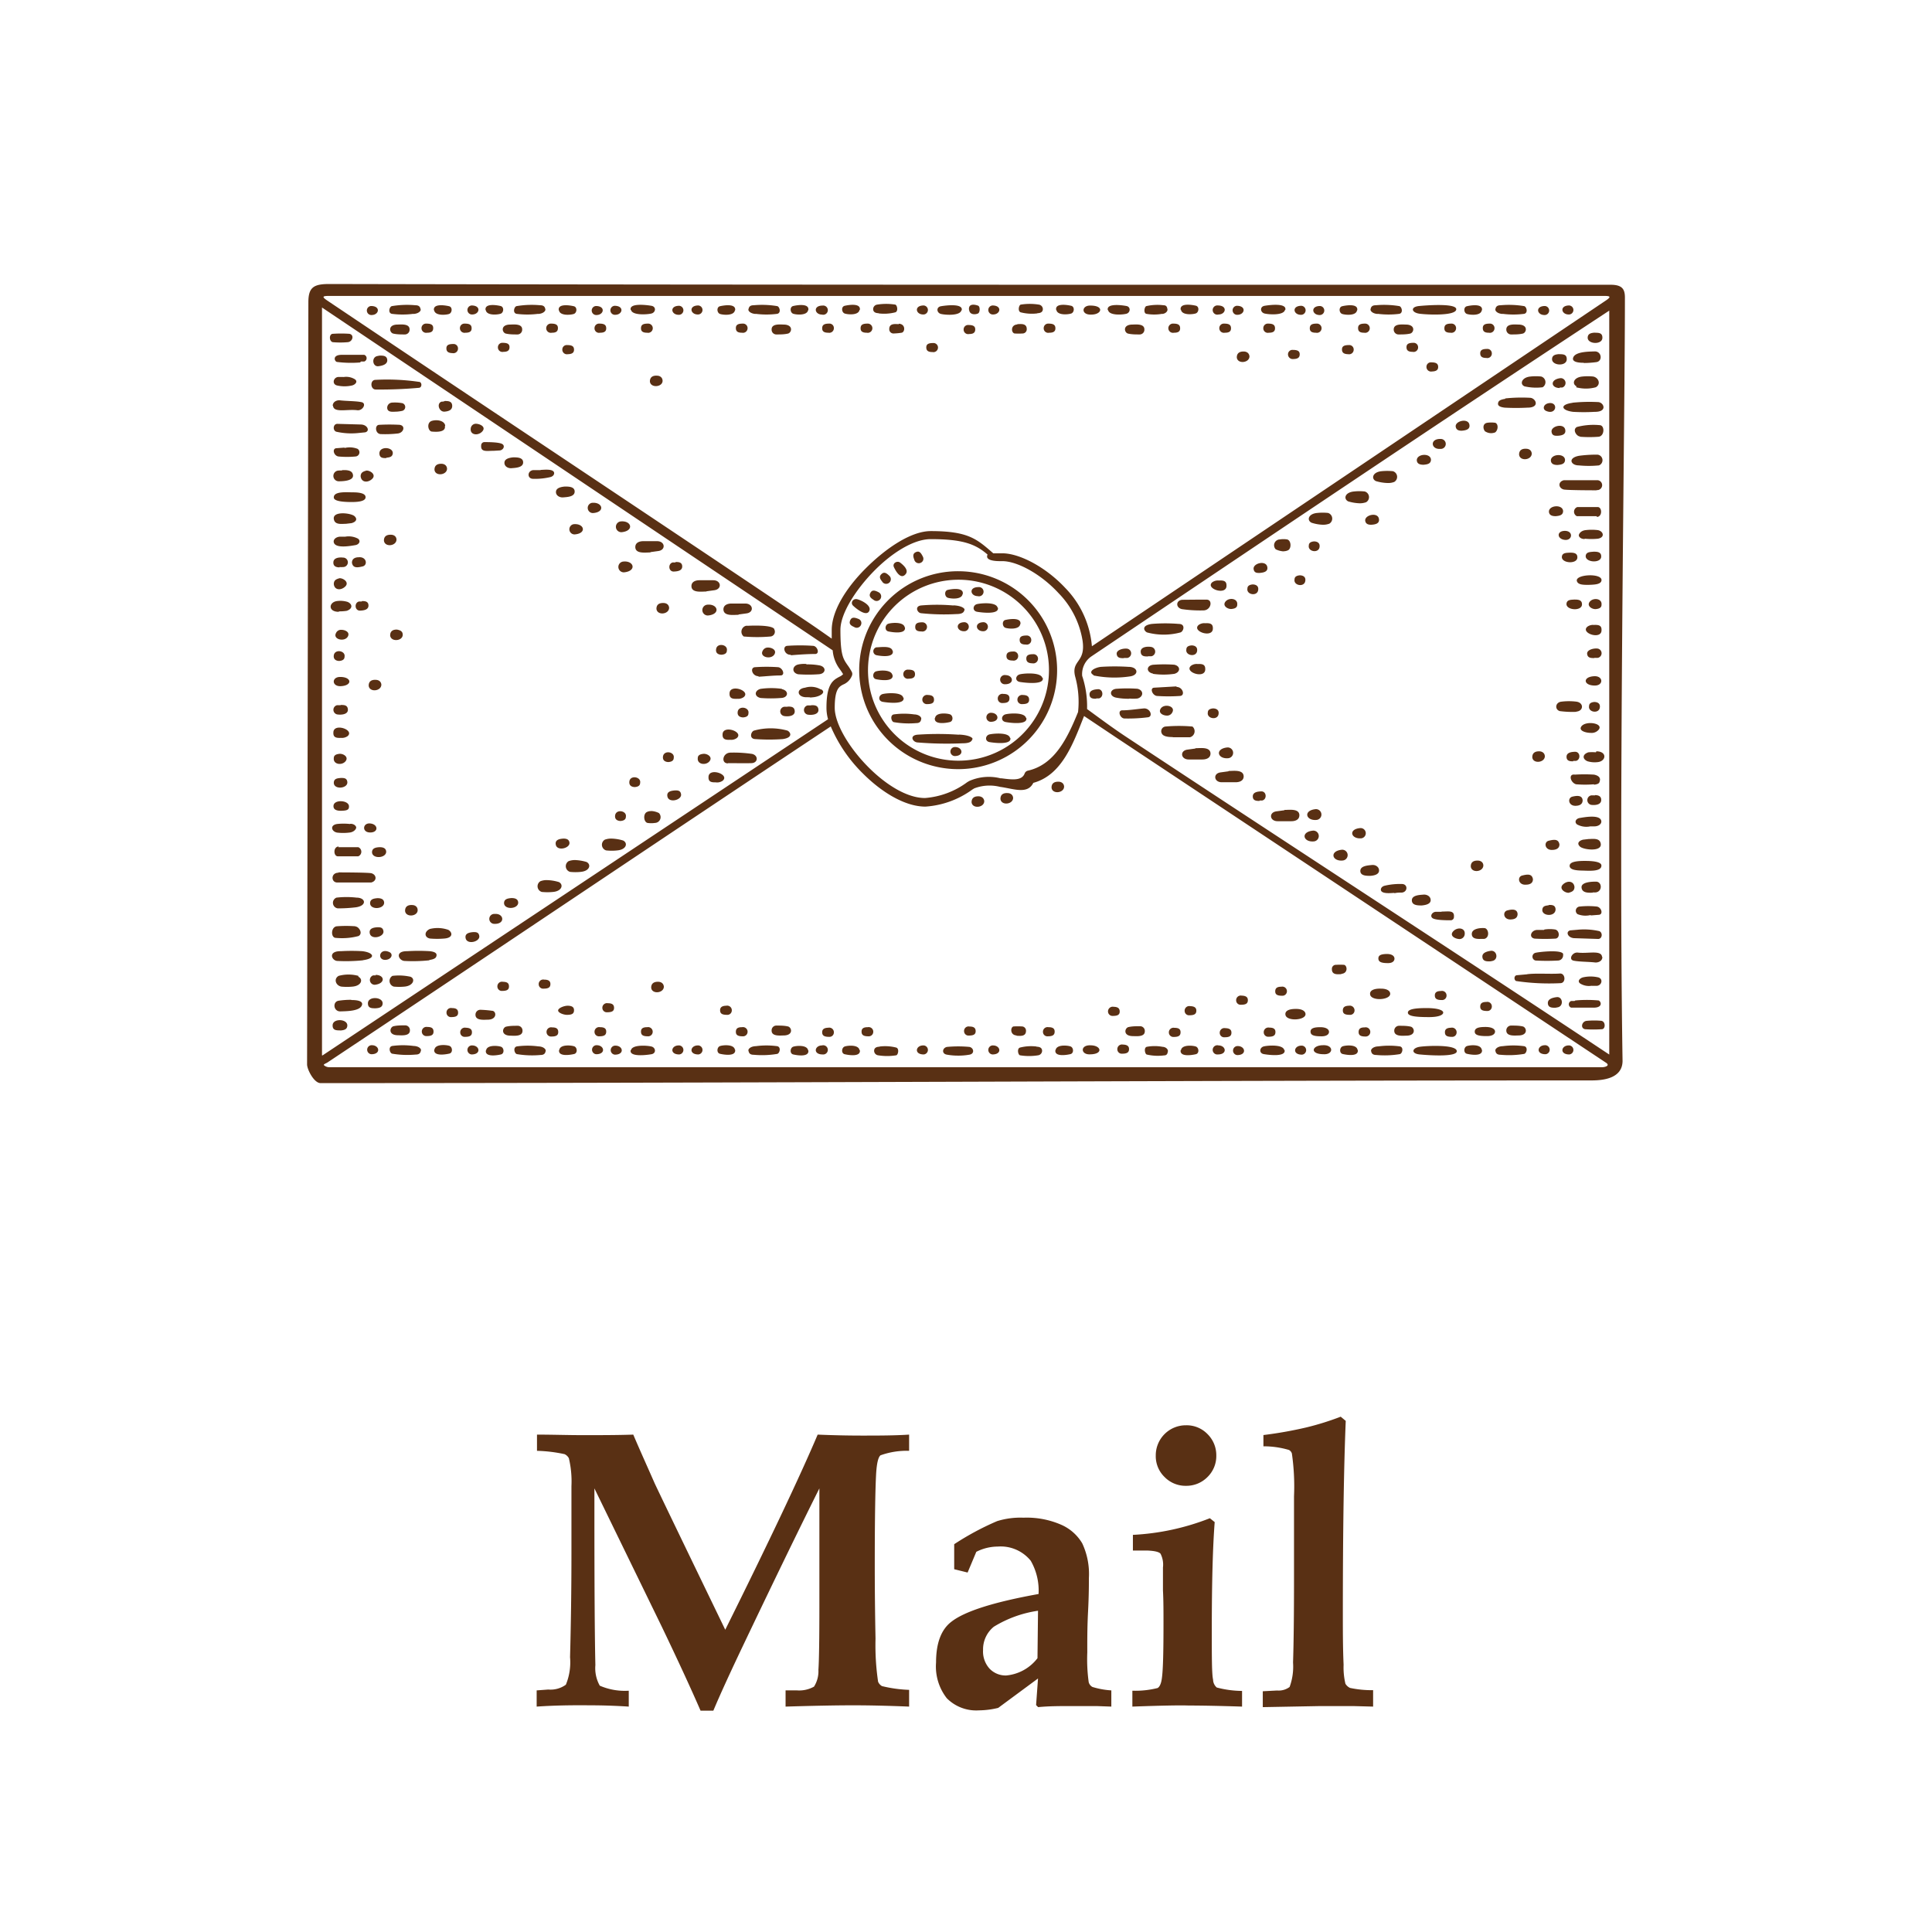 <svg id="レイヤー_1" data-name="レイヤー 1" xmlns="http://www.w3.org/2000/svg" viewBox="0 0 180 180"><defs><style>.cls-1{fill:#593014;}</style></defs><path class="cls-1" d="M50,159v-1.51l1.08-.08a2.43,2.43,0,0,0,1.64-.45,5.47,5.47,0,0,0,.39-2.56c.08-3,.13-6.19.13-9.66q0-2.76,0-6.28a9.3,9.3,0,0,0-.24-2.6.87.87,0,0,0-.4-.38,13.7,13.7,0,0,0-2.57-.31v-1.51c1.46,0,2.88.05,4.28.05,1.62,0,3.19,0,4.69-.05.65,1.53,1.32,3,2,4.55q.75,1.6,6.57,13.63,6.14-12.36,8.61-18.18c1.44.06,2.81.09,4.1.09,1.53,0,3,0,4.42-.09v1.51a7.2,7.2,0,0,0-2.67.42c-.21.18-.34.74-.4,1.66q-.13,2.28-.13,8.65,0,3.21.07,6.78a23.23,23.23,0,0,0,.24,4,.85.85,0,0,0,.36.41,12.37,12.37,0,0,0,2.53.35V159q-2.92-.12-5.22-.12t-6.29.12v-1.51l1.07,0a2.83,2.83,0,0,0,1.58-.35,2.69,2.69,0,0,0,.41-1.57q.09-1.27.09-6v-10.9q-2.79,5.58-7.11,14.64c-1.18,2.48-2.11,4.5-2.77,6.07H65.27q-1.35-3.11-3.63-7.86l-6.26-12.85v2.46q0,10.17.09,14a3.34,3.34,0,0,0,.41,1.92,5.86,5.86,0,0,0,2.7.47V159c-1.23-.08-2.46-.12-3.68-.12Q52.16,158.85,50,159Z"/><path class="cls-1" d="M103.54,157.49V159l-1.39-.05c-.74,0-1.47,0-2.21,0-1.14,0-2.21,0-3.22.1l-.19-.19.18-2.48L93,159.12a7.83,7.83,0,0,1-1.79.23,3.86,3.86,0,0,1-3-1.13,4.8,4.8,0,0,1-1-3.33c0-1.79.47-3.06,1.42-3.79q1.85-1.46,8.13-2.59a5.55,5.55,0,0,0-.73-3.1,3.6,3.6,0,0,0-3.07-1.32,4.47,4.47,0,0,0-1,.12,4.41,4.41,0,0,0-1,.37l-.81,1.93-1.25-.31,0-.81,0-.8,0-.72a25.7,25.7,0,0,1,4-2.15,7.32,7.32,0,0,1,2.46-.32,8,8,0,0,1,3.47.64,4.25,4.25,0,0,1,2,1.75,6.73,6.73,0,0,1,.62,3.22c0,.59,0,1.65-.08,3.17s-.07,2.83-.07,3.78a15.53,15.53,0,0,0,.13,2.75.7.7,0,0,0,.35.46A7.57,7.57,0,0,0,103.54,157.49Zm-6.83-7.42a10.82,10.82,0,0,0-4.12,1.49,2.71,2.71,0,0,0-1,2.17,2.38,2.38,0,0,0,.61,1.74,2.07,2.07,0,0,0,1.55.63,4.14,4.14,0,0,0,2.91-1.61Z"/><path class="cls-1" d="M105.5,159v-1.48a8.51,8.51,0,0,0,2.35-.25c.21-.12.35-.46.41-1,.1-.76.14-2.44.14-5,0-1.12,0-2.16-.05-3.11l0-2.12a2.22,2.22,0,0,0-.23-1.29c-.15-.17-.56-.26-1.22-.29l-1.35,0V143a22.61,22.61,0,0,0,7.17-1.55l.45.36q-.27,3.45-.27,10.07c0,2.54,0,4.08.12,4.61a1,1,0,0,0,.34.73,9.48,9.48,0,0,0,2.36.32V159c-2.18-.07-3.86-.1-5-.1C110,158.87,108.28,158.9,105.5,159Zm5-26.21a2.7,2.7,0,0,1,2,.82,2.76,2.76,0,0,1,.82,2,2.73,2.73,0,0,1-.82,2,2.76,2.76,0,0,1-2,.82,2.73,2.73,0,0,1-2-.82,2.7,2.7,0,0,1-.82-2,2.8,2.8,0,0,1,2.82-2.82Z"/><path class="cls-1" d="M117.71,134.75V133.7a37.77,37.77,0,0,0,4-.71,25.91,25.91,0,0,0,3.2-1l.47.39q-.27,6.46-.27,18c0,1.56,0,3.13.07,4.72a6.57,6.57,0,0,0,.17,1.77,1,1,0,0,0,.43.39,9.75,9.75,0,0,0,2.15.21V159l-1.89-.05c-1.18,0-2.17,0-3,0l-5.39.1v-1.48l1.34-.07a1.69,1.69,0,0,0,1.16-.33,5.5,5.5,0,0,0,.32-2.28c.06-1.82.09-4.4.09-7.76l0-7.72a21.41,21.41,0,0,0-.2-4,.57.57,0,0,0-.27-.32A8.24,8.24,0,0,0,117.71,134.75Z"/><path class="cls-1" d="M96.27,72.94c-.54,1.1-1.83.54-3.1.37a4,4,0,0,0-2.4.14l-.18.11a8.36,8.36,0,0,1-4.37,1.59c-1.91,0-4.08-1.34-5.82-3.08a13.69,13.69,0,0,1-3-4.39C61.72,78.1,46.17,88.57,30.49,99c-.1.06-.39.17-.31.24a.74.74,0,0,0,.47.19H149.27c.25,0,.79-.14.34-.43l-45.5-30.21L101,66.71c-1,2.52-2.05,5.51-4.74,6.23Zm-7-19.72a9.22,9.22,0,1,1-6.52,2.7,9.18,9.18,0,0,1,6.52-2.7Zm6,3.27a8.43,8.43,0,1,0,2.46,5.95,8.4,8.4,0,0,0-2.46-5.95ZM84.18,65c.15.66-1.46.47-1.93.39s-.41-.63,0-.73,1.79-.19,1.9.34Zm1,1.56a6.79,6.79,0,0,0-1.91,0c-.38.08-.22.67,0,.72a8.16,8.16,0,0,0,2.1.09c.41,0,.43-.26.46-.39s-.15-.39-.62-.42ZM95.3,64.75a.44.44,0,0,0-.51.45.41.41,0,0,0,.45.4c.46,0,.65-.12.64-.43s-.22-.41-.58-.42Zm-12.12-4.1c.12.66-1.17.47-1.54.39a.38.38,0,0,1,0-.73c.39,0,1.42-.19,1.52.34Zm2.67-1.82a.43.43,0,1,0,.06-.85c-.46,0-.64.12-.64.44s.22.41.58.41Zm9.77,8.06c.15.66-1.46.47-1.93.38s-.41-.62,0-.72,1.78-.19,1.9.34ZM79.57,58.41a.43.43,0,0,0,.65-.2.41.41,0,0,0-.25-.55c-.42-.17-.64-.15-.76.14s0,.46.36.61Zm9.23-2a17.14,17.14,0,0,0-3,0c-.59.08-.35.67,0,.72a20.65,20.65,0,0,0,3.33.08c.64,0,.68-.25.73-.38s-.24-.39-1-.43Zm6.27,1.74c.11-.66-1.06-.47-1.4-.39s-.29.63,0,.73,1.3.19,1.38-.34ZM84.35,53.52c-.45.5-.91-.34-1.07-.69s.3-.63.59-.41.85.71.48,1.1Zm12.8,9.64c.16.66-1.59.46-2.11.38s-.44-.62,0-.72,1.94-.19,2.07.34Zm-7.34-4.35a.42.42,0,1,0,.06-.84c-.91,0-.77.84-.06.84Zm-7.62-4.62a.44.44,0,0,0,.68.08.43.43,0,0,0,0-.61c-.32-.32-.52-.39-.75-.17s-.15.44.08.7Zm14,7.61a.44.44,0,0,0,.52-.45.42.42,0,0,0-.46-.4c-.45,0-.64.12-.63.43s.22.41.57.42Zm-3.22-5.19c.15.66-1.46.47-1.93.39s-.41-.63,0-.72,1.78-.2,1.9.33Zm-1.38,2.2a.42.42,0,1,0,.06-.84c-.91,0-.76.84-.06.84Zm-1.89-3.46c.11-.66-1.06-.47-1.4-.39s-.3.63,0,.73,1.3.19,1.38-.34Zm4,7.55a.43.43,0,1,0-.06.85c.91,0,.76-.84.06-.85Zm1.87-2.85a.42.42,0,0,0,.51-.44.41.41,0,0,0-.45-.4c-.45,0-.64.12-.63.43s.22.41.57.41ZM85.18,52.14a.43.43,0,0,0,.61.29.41.41,0,0,0,.19-.57c-.2-.41-.36-.55-.65-.42s-.28.37-.15.7Zm5.91,3.4a.43.43,0,1,0,.06-.84c-.91,0-.76.83-.06.84Zm3.26,6a.42.42,0,0,0,.51-.44.41.41,0,0,0-.45-.4c-.45,0-.64.12-.64.43s.23.41.58.41Zm-2,4.87a.42.42,0,1,0-.06.84c.91,0,.77-.83.06-.84Zm1.12-1.76a.43.43,0,0,0-.51.45.41.41,0,0,0,.45.4c.45,0,.64-.12.64-.44s-.23-.41-.58-.41ZM81.38,55.88a.43.43,0,0,0,.67-.12.43.43,0,0,0-.19-.58c-.4-.21-.62-.22-.77.06s0,.46.29.64Zm2.93,2.57c.12.66-1.17.46-1.54.38s-.33-.62,0-.72,1.43-.19,1.52.34Zm5,10a27.48,27.48,0,0,0-3.85,0c-.74.08-.44.67,0,.72a33.1,33.1,0,0,0,4.22.08c.81,0,.85-.25.92-.38s-.31-.39-1.24-.43ZM89,69.6a.42.42,0,1,0-.06.84c.91,0,.76-.83.06-.84Zm-2.55-4.85a.44.44,0,0,0-.52.45.42.42,0,0,0,.46.4c.45,0,.64-.12.63-.43s-.22-.41-.57-.42Zm7.68,4c.15.66-1.46.47-1.93.39s-.41-.63,0-.72,1.79-.2,1.9.33ZM81,56.89c-.24.63-1.24-.19-1.52-.46s0-.7.39-.6,1.32.56,1.13,1.06Zm3.67,6.34a.42.42,0,0,1-.51-.44.41.41,0,0,1,.45-.4c.46,0,.64.12.64.43s-.23.41-.58.41Zm2.43,3.66c-.11.66,1.06.47,1.4.38s.3-.62,0-.72-1.3-.19-1.38.34Zm-3.94-4c.12.66-1.17.47-1.54.39s-.33-.63,0-.73,1.42-.19,1.52.34Zm-6,4.16A3.93,3.93,0,0,1,77,65.93c0-2.24.63-2.57,1.21-2.88a1,1,0,0,0,.34-.24c-.1-.17-.2-.31-.29-.44a3.35,3.35,0,0,1-.68-1.78L30,28.65l0,0V98.33l.05,0L77.16,67Zm.33-7.54c0-.24,0-.51,0-.8,0-1.74,1.26-3.85,3.16-5.75s4.24-3.48,6.07-3.48c3.42,0,4.26.72,5.66,1.93l.16.14.85,0c1.56,0,4,1.24,5.86,3.23a8.83,8.83,0,0,1,2.48,5.43L149.61,28c.65-.43.27-.43-.31-.43H30.69c-.62,0-.75.06-.2.43,14.72,9.89,29.59,19.75,44.3,29.64.92.61,1.82,1.24,2.7,1.86Zm23.33,3.45a9,9,0,0,1,.46,3.1c1.15.84,2.29,1.69,3.52,2.51,15,9.92,30.18,19.76,45.13,29.68V28.94c-15.75,10.35-32.25,21.46-48.27,32.23a2,2,0,0,0-.84,1.75Zm50.35,35.87c0,1.68-1.88,1.83-2.89,1.83-39.33,0-79.1.25-118.42.25-.6,0-1.25-1.27-1.25-1.74l.12-71c0-1.4.49-1.71,1.94-1.71,39.81.09,99.24.07,119.38.07,1.07,0,1.34.39,1.34,1.19,0,12-.6,47.5-.22,71.13ZM93.28,72.51c1,.13,1.93.26,2.19-.46a.42.42,0,0,1,.3-.25c2.48-.56,3.67-3,4.67-5.46a8.86,8.86,0,0,0-.27-3.31c-.39-1.56,1-1.25.69-3.34a8.19,8.19,0,0,0-2.22-4.41c-1.68-1.83-3.89-3-5.26-3-.22,0-1.69.06-1.37-.61-1.14-1-2.36-1.44-5.3-1.44-1.6,0-3.64,1.29-5.31,3s-3.1,3.93-3.1,5.45c0,2.32.25,2.68.63,3.24a5.11,5.11,0,0,1,.43.68.42.42,0,0,1,0,.38,1.46,1.46,0,0,1-.81.8c-.37.2-.78.41-.78,2.16,0,1.49,1.35,3.75,3.16,5.56,1.61,1.61,3.57,2.85,5.25,2.85a7.58,7.58,0,0,0,3.94-1.48l.19-.11a4.49,4.49,0,0,1,2.93-.24Zm39.18,11.85c-.35,0-.92,0-.92-.48s.72-.5,1.08-.53.7.2.67.55-.52.43-.83.46ZM146.14,29.3a.42.42,0,1,0,.06-.84c-.91,0-.76.83-.06.84Zm-12.73,5.31a.43.43,0,0,1-.51-.45.41.41,0,0,1,.45-.4c.45,0,.64.12.64.43s-.23.41-.58.42Zm5.07-1.26a.42.42,0,0,0,.51-.44.41.41,0,0,0-.45-.4c-.45,0-.64.12-.63.43s.22.41.57.41Zm-48.2-4.49c-.07-.66.65-.46.85-.38s.18.62,0,.72-.79.19-.84-.34ZM118.21,31a.42.42,0,0,1-.51-.44.42.42,0,0,1,.45-.41c.45,0,.64.12.64.44s-.23.41-.58.41Zm2.29,2.45A.44.44,0,0,1,120,33a.41.41,0,0,1,.45-.4c.46,0,.65.12.64.43s-.22.41-.58.42ZM90.29,31.12a.42.42,0,0,1-.51-.44.41.41,0,0,1,.45-.4c.45,0,.64.12.63.43s-.22.41-.57.41ZM114.11,31a.43.43,0,0,1-.51-.45.42.42,0,0,1,.45-.4c.46,0,.64.12.64.44s-.22.41-.58.41Zm-10.9-2.11c-.14-.66,1.32-.46,1.74-.38s.37.62,0,.72-1.61.19-1.71-.34Zm12.08.44a.42.42,0,1,1-.06-.84c.91,0,.76.83.06.84ZM109.37,31a.43.43,0,1,1-.06-.85c.46,0,.64.12.64.44s-.22.41-.58.41Zm-1.1-1.76a4.27,4.27,0,0,1-1.47,0c-.29-.08-.17-.67,0-.72a4.62,4.62,0,0,1,1.61-.08c.32,0,.33.25.36.38s-.12.39-.48.43Zm-2.83,1c.36,0,1.2-.12,1.18.47a.44.44,0,0,1-.46.45c-.36,0-.71,0-1.06-.08s-.53-.8.34-.84ZM110,28.86c-.1-.66,1.06-.46,1.41-.38s.29.62,0,.72-1.29.19-1.38-.34Zm3.53.44a.43.43,0,1,1-.06-.84c.91,0,.76.83.06.84Zm-21,0a.42.42,0,1,1-.06-.84c.91,0,.76.83.06.84ZM97.75,31a.42.42,0,0,1-.51-.44.42.42,0,0,1,.45-.41c.45,0,.64.12.64.44s-.23.41-.58.41Zm-1.12-1.8a4.17,4.17,0,0,1-1.53-.1c-.3-.09-.18-.68,0-.72a5.32,5.32,0,0,1,1.69,0,.43.43,0,0,1,.37.41c0,.22-.13.38-.5.39Zm-1.85,1c.27,0,.89-.12.88.47a.39.39,0,0,1-.39.4,6,6,0,0,1-.74,0c-.32-.05-.4-.8.25-.84Zm3.62-1.33c-.11-.66,1.06-.46,1.4-.38s.3.62,0,.72-1.29.19-1.38-.34Zm3.29.44c-1,.05-.94-.87-.09-.84,1.29,0,1.08.83.09.84Zm18.06-.44c.15-.66-1.46-.46-1.93-.38s-.41.62,0,.72,1.78.19,1.9-.34ZM122.61,31a.43.43,0,1,0,.06-.85c-.46,0-.64.12-.64.44s.23.41.58.41Zm3,2a.43.43,0,0,0,.51-.45.41.41,0,0,0-.45-.4c-.46,0-.65.12-.64.43s.22.41.58.42Zm6-.22a.42.42,0,0,0,.51-.44.41.41,0,0,0-.45-.4c-.45,0-.64.12-.63.43s.22.41.57.41ZM135.15,31a.43.43,0,0,0,.51-.45.42.42,0,0,0-.45-.4c-.46,0-.64.12-.64.44s.22.41.58.41Zm.51-2.11c.26-.66-2.6-.46-3.44-.38s-.73.62.05.72,3.18.19,3.39-.34Zm-14.47.44a.42.42,0,1,0,.06-.84c-.91,0-.77.83-.06.84ZM127.1,31a.43.43,0,1,0,.06-.85c-.45,0-.64.12-.63.44s.22.41.57.41Zm1.27-1.76a8,8,0,0,0,2,0c.39-.08.23-.67,0-.72a8.59,8.59,0,0,0-2.2-.08c-.42,0-.45.25-.48.38s.16.39.64.43Zm2.67,1c-.36,0-1.2-.12-1.19.47a.45.45,0,0,0,.47.45c.35,0,.71,0,1.06-.08s.53-.8-.34-.84Zm-4.59-1.33c.11-.66-1.06-.46-1.4-.38s-.3.62,0,.72,1.3.19,1.38-.34Zm-3.52.44a.42.42,0,1,0,.06-.84c-.91,0-.76.83-.06.84Zm20.95,0a.42.42,0,1,0,.06-.84c-.91,0-.77.83-.06.84ZM138.72,31a.43.43,0,0,0,.52-.44.42.42,0,0,0-.45-.41c-.46,0-.65.12-.64.44s.22.41.57.41ZM140,29.24a7.87,7.87,0,0,0,2,0c.39-.08.23-.67,0-.72a8.56,8.56,0,0,0-2.2-.08c-.42,0-.45.25-.48.38s.16.39.65.43Zm1.53,1c-.36,0-1.2-.12-1.19.47a.45.45,0,0,0,.47.45c.35,0,.71,0,1.06-.08s.53-.8-.34-.84Zm-3.46-1.33c.11-.66-1.06-.46-1.4-.38s-.3.62,0,.72,1.3.19,1.38-.34Zm-48.47,0c.15-.66-1.46-.46-1.93-.38s-.41.62,0,.72,1.78.19,1.9-.34ZM60.3,31a.43.43,0,1,0,.06-.85c-.46,0-.64.12-.64.44s.23.41.58.41ZM42.16,32.9a.43.43,0,0,0,.51-.45.41.41,0,0,0-.45-.4c-.45,0-.64.12-.63.43s.22.41.57.42Zm44.71-.1a.43.43,0,0,0,.52-.44.42.42,0,0,0-.46-.4c-.45,0-.64.12-.63.43s.22.41.57.41ZM77.18,31a.43.43,0,0,0,.51-.45.41.41,0,0,0-.45-.4c-.45,0-.64.12-.64.44s.23.41.58.41Zm-1.87-2.11c.1-.66-1.07-.46-1.41-.38s-.29.62,0,.72,1.3.19,1.39-.34Zm-12.09.44a.42.42,0,1,0,.06-.84c-.91,0-.77.83-.06.84ZM69.14,31a.43.43,0,0,0,.51-.44.42.42,0,0,0-.45-.41c-.46,0-.65.12-.64.44s.22.41.58.41Zm1.27-1.76a7.87,7.87,0,0,0,2,0c.39-.08.23-.67,0-.72a8.54,8.54,0,0,0-2.2-.08c-.42,0-.44.25-.48.38s.16.39.65.43Zm2.66,1c-.36,0-1.2-.12-1.18.47a.44.44,0,0,0,.46.45c.35,0,.71,0,1.06-.08s.53-.8-.34-.84Zm-4.58-1.33c.1-.66-1.07-.46-1.41-.38s-.29.62,0,.72,1.3.19,1.39-.34ZM65,29.3a.42.42,0,1,0,.06-.84c-.91,0-.76.83-.06.84Zm21,0a.42.42,0,1,0,.06-.84c-.91,0-.76.83-.06.84ZM80.76,31a.43.43,0,1,0,.06-.85c-.46,0-.64.12-.64.44s.23.41.58.41Zm1.12-1.8a4.17,4.17,0,0,0,1.53-.1c.3-.09.18-.68,0-.72a5.32,5.32,0,0,0-1.69,0,.43.43,0,0,0-.37.41c0,.22.13.38.5.39Zm1.85,1c-.27,0-.89-.12-.88.47a.39.39,0,0,0,.39.4A6,6,0,0,0,84,31c.32-.05.4-.8-.25-.84Zm-3.62-1.33c.1-.66-1.06-.46-1.41-.38s-.29.62,0,.72,1.29.19,1.38-.34Zm-3.53.44a.43.43,0,1,0,.06-.84c-.91,0-.76.83-.06.84Zm-17.82-.44c-.15-.66,1.46-.46,1.93-.38s.41.62,0,.72-1.79.19-1.9-.34ZM55.9,31a.42.42,0,0,1-.51-.44.42.42,0,0,1,.45-.41c.45,0,.64.12.64.44s-.23.41-.58.41Zm-3,2a.43.43,0,0,1-.51-.45.41.41,0,0,1,.45-.4c.46,0,.64.12.64.43s-.22.41-.58.42Zm-6-.22a.42.42,0,0,1-.51-.44.41.41,0,0,1,.45-.4c.45,0,.64.12.63.43s-.22.41-.57.41ZM43.36,31a.43.43,0,0,1-.51-.45.42.42,0,0,1,.45-.4c.46,0,.64.12.64.44s-.23.41-.58.41Zm1.88-2.11c-.11-.66,1.06-.46,1.4-.38s.3.62,0,.72-1.3.19-1.38-.34Zm12.08.44a.42.42,0,1,1-.06-.84c.91,0,.77.83.06.84ZM51.41,31a.43.43,0,0,1-.52-.44.43.43,0,0,1,.46-.41c.45,0,.64.12.63.44s-.22.41-.57.41Zm-1.28-1.76a7.87,7.87,0,0,1-2,0c-.39-.08-.23-.67,0-.72a8.56,8.56,0,0,1,2.2-.08c.42,0,.45.25.48.38s-.16.39-.65.43Zm-2.66,1c.36,0,1.2-.12,1.18.47a.44.44,0,0,1-.46.45c-.35,0-.71,0-1.06-.08s-.53-.8.34-.84Zm4.59-1.33c-.11-.66,1.06-.46,1.4-.38s.3.62,0,.72-1.3.19-1.38-.34Zm3.52.44a.42.42,0,1,1-.06-.84c.91,0,.76.83.06.84Zm-20.95,0a.42.42,0,1,1-.06-.84c.91,0,.76.83.06.84ZM39.78,31a.43.43,0,0,1-.51-.44.42.42,0,0,1,.45-.41c.46,0,.65.12.64.44s-.22.41-.58.41Zm-1.27-1.76a7.87,7.87,0,0,1-2,0c-.39-.08-.23-.67,0-.72a8.54,8.54,0,0,1,2.2-.08c.42,0,.44.25.48.38s-.16.39-.65.43Zm-1.53,1c.36,0,1.2-.12,1.18.47a.44.44,0,0,1-.46.45c-.35,0-.71,0-1.06-.08s-.53-.8.34-.84Zm3.45-1.33c-.1-.66,1.07-.46,1.41-.38s.29.62,0,.72-1.3.19-1.39-.34ZM44,29.3a.42.42,0,1,1-.06-.84c.91,0,.76.83.06.84Zm85.21,59.58c.5,0,.72.21.71.45s-.23.41-.62.4c-.63,0-.88-.12-.88-.44s.31-.4.79-.41Zm-13.53,3.88a.43.43,0,0,0-.51.45.41.41,0,0,0,.45.4c.46,0,.64-.12.64-.43s-.23-.41-.58-.42Zm-11.07,4.56a.43.43,0,0,0-.51.45.41.41,0,0,0,.45.4c.45,0,.64-.12.64-.43s-.23-.41-.58-.42ZM56.64,93.47a.43.43,0,0,0-.52.44.41.41,0,0,0,.45.4c.46,0,.65-.12.64-.43s-.22-.41-.57-.41Zm-9.79-2a.43.43,0,0,0-.51.45.41.41,0,0,0,.45.4c.45,0,.64-.12.63-.44s-.22-.4-.57-.41ZM45.49,95c-.37,0-1.2.12-1.19-.47a.45.45,0,0,1,.47-.45,9.68,9.68,0,0,1,1.06.09c.42,0,.52.8-.34.83Zm88.77-2.67a.42.42,0,0,1,.51.44.41.41,0,0,1-.45.4c-.45,0-.64-.12-.64-.43s.23-.41.58-.41ZM50.7,91.27a.42.42,0,0,0-.51.44.41.41,0,0,0,.45.4c.46,0,.64-.12.64-.43s-.23-.41-.58-.41Zm95.44,6.13a.42.42,0,1,1,.06.84c-.91,0-.76-.83-.06-.84Zm-42.39-3.6a.44.44,0,0,0-.52.45.42.42,0,0,0,.46.4c.45,0,.64-.12.63-.43s-.22-.41-.57-.42Zm34.73-.45a.42.42,0,0,1,.51.44.41.41,0,0,1-.45.4c-.45,0-.64-.12-.63-.43s.22-.41.57-.41Zm-49.23,5a5.72,5.72,0,0,0,1.08-.09c.48-.08.41-.62,0-.72a11.16,11.16,0,0,0-2.11,0c-.44.1-.5.64,0,.72a5.88,5.88,0,0,0,1.08.09Zm29-2.61a.43.43,0,0,0-.51.45.41.41,0,0,0,.45.4c.45,0,.64-.12.64-.44s-.23-.41-.58-.41Zm-7.37-2a.43.43,0,0,0-.51.45.41.41,0,0,0,.45.4c.45,0,.64-.12.64-.43s-.23-.41-.58-.42Zm-20.55,1.9a.42.42,0,0,0-.51.44.41.41,0,0,0,.45.4c.45,0,.64-.12.63-.43s-.22-.41-.57-.41Zm23.82.15a.43.43,0,0,0-.51.45.41.41,0,0,0,.45.4c.46,0,.64-.12.64-.43s-.22-.41-.58-.42Zm1.18,1.67a.42.42,0,1,0-.06.84c.91,0,.76-.83.06-.84Zm-5.92-1.7a.43.43,0,0,0-.51.45.42.42,0,0,0,.45.4c.46,0,.64-.12.64-.44s-.22-.41-.58-.41Zm-1.1,1.77a4,4,0,0,0-1.47,0c-.29.08-.17.67,0,.72a4.62,4.62,0,0,0,1.61.08c.32,0,.33-.25.36-.38s-.12-.39-.48-.42Zm-2.83-1c.36,0,1.2.12,1.18-.47a.44.44,0,0,0-.46-.45c-.36,0-.71,0-1.06.08s-.53.8.34.84ZM110,97.84c-.1.66,1.06.46,1.41.38s.29-.62,0-.72-1.29-.19-1.38.34Zm3.53-.44a.43.43,0,1,0-.06.84c.91,0,.76-.83.06-.84Zm-21,0a.42.42,0,1,0-.06.84c.91,0,.76-.83.06-.84Zm5.15-1.7a.43.43,0,0,0-.51.45.41.41,0,0,0,.45.4c.45,0,.64-.12.64-.44s-.23-.41-.58-.41Zm-1.12,1.8a4.17,4.17,0,0,0-1.53.1c-.3.09-.18.68,0,.72a5.32,5.32,0,0,0,1.69,0,.43.43,0,0,0,.37-.41c0-.22-.13-.38-.5-.39Zm-1.85-1c.27,0,.89.12.88-.47a.39.39,0,0,0-.39-.4,6,6,0,0,0-.74,0c-.32,0-.4.8.25.84Zm3.62,1.33c-.11.66,1.06.46,1.4.38s.3-.62,0-.72-1.29-.19-1.38.34Zm3.29-.44c-1-.05-.94.87-.09.84,1.29,0,1.08-.83.09-.84Zm18.06.44c.15.66-1.46.46-1.93.38s-.41-.62,0-.72,1.78-.19,1.9.34ZM123,95.7c.57,0,.83.21.82.45s-.27.41-.72.4c-.73,0-1-.12-1-.44s.36-.41.92-.41Zm2.69-2a.44.44,0,0,1,.51.45.41.41,0,0,1-.45.4c-.46,0-.65-.12-.64-.43s.22-.41.58-.42Zm7.22.22c1.08,0,1.58.21,1.55.44s-.5.41-1.37.4c-1.37,0-1.94-.12-1.92-.43s.67-.41,1.74-.41Zm2.29,1.83a.43.43,0,0,1,.51.45.41.41,0,0,1-.45.4c-.46,0-.64-.12-.64-.43s.22-.41.58-.42Zm.51,2.11c.26.66-2.6.46-3.44.38s-.73-.62.05-.72,3.18-.19,3.39.34Zm-14.47-.44a.42.42,0,1,1,.06.84c-.91,0-.77-.83-.06-.84Zm5.91-1.7a.43.43,0,1,1,.06.85c-.45,0-.64-.12-.63-.44s.22-.41.57-.41Zm1.27,1.77a7.52,7.52,0,0,1,2,0c.39.08.23.67,0,.72a8.59,8.59,0,0,1-2.2.08c-.42,0-.45-.25-.48-.38s.16-.39.64-.42Zm2.67-1c-.36,0-1.2.12-1.19-.47a.45.45,0,0,1,.47-.45c.35,0,.71,0,1.06.08s.53.8-.34.84Zm-4.59,1.33c.11.66-1.06.46-1.4.38s-.3-.62,0-.72,1.3-.19,1.38.34Zm-3.24-.44c1-.05,1,.87.09.84-1.36,0-1.14-.83-.09-.84Zm20.67,0a.42.42,0,1,1,.06.84c-.91,0-.77-.83-.06-.84Zm-5.53-1.7c.62,0,.91.21.89.45s-.29.41-.79.4c-.79,0-1.12-.12-1.1-.44s.38-.41,1-.41ZM140,97.47a7.44,7.44,0,0,1,2,0c.39.08.23.67,0,.72a8.56,8.56,0,0,1-2.2.08c-.42,0-.45-.25-.48-.38s.16-.39.65-.42Zm1.53-1c-.36,0-1.2.12-1.19-.47a.45.45,0,0,1,.47-.45c.35,0,.71,0,1.06.08s.53.8-.34.84Zm-3.46,1.33c.11.66-1.06.46-1.4.38s-.3-.62,0-.72,1.3-.19,1.38.34ZM60.3,95.7a.43.43,0,0,1,.51.45.42.42,0,0,1-.45.4c-.46,0-.64-.12-.64-.44s.23-.41.58-.41Zm7.37-2a.43.43,0,0,1,.51.45.41.41,0,0,1-.45.4c-.46,0-.64-.12-.64-.43s.23-.41.58-.42Zm51.71-1.77a.43.43,0,0,1,.52.44.42.42,0,0,1-.46.4c-.45,0-.64-.12-.63-.43s.22-.41.57-.41Zm-42.2,3.82a.43.43,0,0,1,.51.45.41.41,0,0,1-.45.4c-.45,0-.64-.12-.64-.43s.23-.41.58-.42Zm-1.87,2.11c.1.66-1.07.46-1.41.38s-.29-.62,0-.72,1.3-.19,1.39.34ZM63.22,97.4a.42.42,0,1,1,.06.84c-.91,0-.77-.83-.06-.84Zm5.92-1.7a.43.43,0,0,1,.51.45.42.42,0,0,1-.45.4c-.46,0-.65-.12-.64-.44s.22-.41.58-.41Zm1.27,1.77a7.44,7.44,0,0,1,2,0c.39.08.23.67,0,.72a8.54,8.54,0,0,1-2.2.08c-.42,0-.44-.25-.48-.38s.16-.39.65-.42Zm2.66-1c-.36,0-1.2.12-1.18-.47a.44.44,0,0,1,.46-.45c.35,0,.71,0,1.06.08s.53.8-.34.84Zm-4.58,1.33c.1.66-1.07.46-1.41.38s-.29-.62,0-.72,1.3-.19,1.39.34ZM65,97.4a.42.42,0,1,1,.06.84c-.91,0-.76-.83-.06-.84Zm21,0a.42.42,0,1,1,.06.84c-.91,0-.76-.83-.06-.84Zm-5.15-1.7a.43.43,0,0,1,.51.45.42.42,0,0,1-.45.4c-.46,0-.64-.12-.64-.44s.23-.41.58-.41Zm1.12,1.8a4.17,4.17,0,0,1,1.53.1c.3.09.18.68,0,.72a5.32,5.32,0,0,1-1.69,0,.43.43,0,0,1-.37-.41c0-.22.13-.38.5-.39Zm43-6.74c-.27,0-.89.12-.88-.47a.37.37,0,0,1,.39-.4,6.11,6.11,0,0,1,.74,0c.31.06.39.8-.25.84ZM80.11,97.84c.1.66-1.06.46-1.41.38s-.29-.62,0-.72,1.29-.19,1.38.34Zm-3.53-.44a.43.43,0,1,1,.06.84c-.91,0-.76-.83-.06-.84Zm-17.82.44c-.15.66,1.46.46,1.93.38s.41-.62,0-.72-1.79-.19-1.9.34ZM55.9,95.7a.43.43,0,0,0-.51.45.41.41,0,0,0,.45.4c.45,0,.64-.12.64-.44s-.23-.41-.58-.41Zm-3-2c-.35,0-.91.22-.9.45s.56.41.84.4c.46,0,.64-.12.64-.43s-.22-.41-.58-.42Zm-10.79.22a.42.42,0,0,0-.51.44.41.41,0,0,0,.45.4c.45,0,.64-.12.63-.43s-.22-.41-.57-.41Zm1.28,1.83a.43.43,0,0,0-.51.45.41.41,0,0,0,.45.4c.46,0,.64-.12.64-.43s-.23-.41-.58-.42Zm1.88,2.11c-.11.66,1.06.46,1.4.38s.3-.62,0-.72-1.3-.19-1.38.34Zm12.08-.44a.42.42,0,1,0-.06.84c.91,0,.77-.83.06-.84Zm-5.91-1.7a.43.43,0,0,0-.52.45.42.42,0,0,0,.46.4c.45,0,.64-.12.63-.44s-.22-.41-.57-.41Zm-1.28,1.77a7.44,7.44,0,0,0-2,0c-.39.08-.23.67,0,.72a8.56,8.56,0,0,0,2.2.08c.42,0,.45-.25.48-.38s-.16-.39-.65-.42Zm-2.66-1c.36,0,1.2.12,1.18-.47a.44.44,0,0,0-.46-.45c-.35,0-.71,0-1.06.08s-.53.8.34.84Zm4.59,1.33c-.11.66,1.06.46,1.4.38s.3-.62,0-.72-1.3-.19-1.38.34Zm3.52-.44a.42.42,0,1,0-.06.84c.91,0,.76-.83.06-.84Zm-20.95,0a.42.42,0,1,0-.06.84c.91,0,.76-.83.06-.84Zm5.15-1.7a.43.43,0,0,0-.51.45.42.42,0,0,0,.45.4c.46,0,.65-.12.64-.44s-.22-.41-.58-.41Zm-1.27,1.77a7.44,7.44,0,0,0-2,0c-.39.08-.23.67,0,.72a8.54,8.54,0,0,0,2.2.08c.42,0,.44-.25.48-.38s-.16-.39-.65-.42Zm-1.53-1c.36,0,1.2.12,1.18-.47a.44.44,0,0,0-.46-.45c-.35,0-.71,0-1.06.08s-.53.8.34.84Zm3.45,1.33c-.1.66,1.07.46,1.41.38s.29-.62,0-.72-1.3-.19-1.39.34ZM44,97.4a.42.42,0,1,0-.06.84c.91,0,.76-.83.06-.84ZM31.71,96c-.37,0-.73,0-.72-.47,0-.67,1.36-.62,1.37,0,0,.42-.37.45-.65.48Zm10-9.4c.46.23.54.77-.3.84a7.71,7.71,0,0,1-1.36,0c-.53-.11-.54-.65,0-.89a3,3,0,0,1,1.71.08Zm-6.35-7.67c.28,0,.6.06.62.42,0,.61-1.28.7-1.32.06,0-.41.38-.46.7-.48Zm-3.84,0c.1,0,1.78,0,1.86,0a.46.46,0,0,1,0,.85c-.09,0-1.78,0-1.9,0-.43,0-.45-.91.08-.91Zm2.63-35.09c.38,0,.92.4.52.78s-1,.34-1.07-.24c0-.38.27-.46.55-.54Zm.34,32.88c.75.07.8.84,0,.84s-.71-.91,0-.84Zm.91-43.59c.28,0,.66,0,.68.42s-.5.53-.83.57c-.52.06-.66-.76-.16-.93a2.14,2.14,0,0,1,.31-.06ZM31,31.88c-.35-.09-.35-.76,0-.78a11.44,11.44,0,0,1,1.55,0c.48.09.31.74-.15.78a8.17,8.17,0,0,1-1.4,0ZM46.1,85.15c.88-.07,1,1-.1.92a.46.46,0,1,1,.1-.92Zm-2,1.69c.24,0,.49,0,.55.34.12.56-1.15.88-1.27.22-.09-.46.38-.53.72-.56ZM38.24,91c.47.18.3.84-.55.92a5.19,5.19,0,0,1-1,0,.55.55,0,0,1-.13-1,4.94,4.94,0,0,1,1.72.09ZM40,89.47a14.6,14.6,0,0,1-2.29.06c-.55,0-1-.93.24-.91a16.86,16.86,0,0,1,2.09,0c.55.06.66.23.63.41s-.12.33-.67.41ZM35,36.29c-.5,0-.55-.91,0-.9a20.43,20.43,0,0,1,4.12.2c.22.13.17.51-.07.54a40.39,40.39,0,0,1-4.09.16ZM33.81,89.47a15.48,15.48,0,0,1-2.36.06c-.54,0-.95-.93.31-.91a16.77,16.77,0,0,1,2,0c1.08.13,1.3.67.05.84Zm-.26-55.7a10.42,10.42,0,0,1-2.17-.05c-.24-.08-.44-.7.56-.66l2,0a.33.33,0,0,1,0,.62l-.31,0Zm-.43,52.55c.3,0,.74.64.28.89a6,6,0,0,1-2.11.17c-.48,0-.48-1,.08-1.08a11.35,11.35,0,0,1,1.75,0Zm.79-2.3c0,.33-.46.47-.74.51a13.73,13.73,0,0,1-1.7.1.52.52,0,0,1-.12-1,8.16,8.16,0,0,1,1.87,0c.38,0,.68.16.69.41Zm-.59-43.67a6.37,6.37,0,0,1-2-.13c-.35-.14-.28-.74.12-.73l2.16.06c.64,0,.9.62.42.73l-.7.07ZM31,37.81c0-.38.38-.55.69-.51.59.07,1.51.06,2,.17s.11.81-.4.75c-.95-.12-2.2.27-2.26-.41Zm1.7,55.36c.28,0,1.25,0,1,.53s-1.53.51-2,.53c-.65,0-.74-.93-.12-1a7.54,7.54,0,0,1,1.16-.08ZM33.39,91c.46.23.3.84-.54.92a5.29,5.29,0,0,1-1.05,0c-.52-.1-.74-.72-.25-1a3.48,3.48,0,0,1,1.84,0Zm2-50.57c-.44-.09-.48-.84-.06-.85a17.48,17.48,0,0,1,1.91,0c.58.09.36.77-.21.81a10.29,10.29,0,0,1-1.64.05ZM32.1,41.74a2,2,0,0,1,1.22.08.39.39,0,0,1-.2.71,8.34,8.34,0,0,1-1.58,0c-.45-.06-.62-.73-.21-.77l.77-.06Zm-1,4.6c0-.59,1.21-.47,1.78-.47s1.2.08,1.18.47-.78.45-1.56.43-1.41-.12-1.4-.43Zm1.14,2.46c-.33,0-.94.11-1.1-.3-.36-.94,1.56-.72,1.89-.41s.09.55-.28.65l-.51.06Zm-.4-5c.33,0,1-.06,1.05.48s-1,.56-1.33.56a.5.5,0,0,1,0-1,1.77,1.77,0,0,1,.33,0v0ZM46,42c-.66,0-1.23.15-1.17-.51a.3.3,0,0,1,.32-.3c.34,0,1.45,0,1.69.21s0,.57-.33.57L46,42ZM32.17,50a1.84,1.84,0,0,1,1.19.19c.27.21.11.54-.26.6s-1.84.35-2-.25c-.08-.29.23-.53.6-.54ZM41.45,39.7c.09.6-.84.54-1.21.51s-.52-.85,0-1,1.18,0,1.24.45ZM32,35.13a1.53,1.53,0,0,1,1.07.21c.31.23,0,.52-.3.58a3.18,3.18,0,0,1-1.34,0c-.53-.1-.39-.76.09-.8l.48,0ZM37,38.35c-.33,0-.85.11-.92-.29a.48.48,0,0,1,.44-.55,3.77,3.77,0,0,1,.95.05.37.37,0,0,1,0,.72,3.7,3.7,0,0,1-.48.07Zm-4.36,38.4c.32,0,.49.16.54.3s-.17.48-.64.52a4.82,4.82,0,0,1-1.14,0c-.52-.1-.69-.69,0-.8a5.52,5.52,0,0,1,1.21,0Zm-.91-8c-.33,0-.7,0-.67-.5,0-.93,2-.26,1.33.33a.91.91,0,0,1-.66.16Zm9.71-31.39c.29,0,.67,0,.69.43s-.37.53-.69.56c-.53.06-.8-.76-.3-.93.09,0,.19,0,.3-.06Zm-9.8,15.5c-.27,0-.61-.07-.58-.49s.57-.46.91-.42a.44.44,0,0,1,0,.88,2.09,2.09,0,0,1-.34,0ZM35,93.94c-.37,0-.73,0-.72-.47,0-.67,1.36-.61,1.37,0,0,.41-.37.45-.65.47Zm-3.22-18.4c-.3,0-.72-.05-.71-.44,0-.67,1.54-.56,1.44.09,0,.35-.44.33-.73.35ZM31.55,57c-1,0-.93-.89-.16-1a2.32,2.32,0,0,1,1,.08c.47.21.48.64-.09.83a4.43,4.43,0,0,1-.71.05Zm.09-3.13c.38,0,.92.4.52.78s-1,.34-1.06-.23c0-.39.26-.47.54-.55Zm3.53,29.81c.28,0,.6.06.62.42,0,.61-1.28.7-1.31.06,0-.41.37-.45.69-.48ZM33.4,51.92c.76-.08.88.73.39.85s-.91.18-1-.34c0-.36.26-.49.57-.51ZM31.76,65.68c.28,0,.61,0,.65.39.06.51-.64.55-1,.49a.44.44,0,0,1,0-.86c.1,0,.21,0,.31,0Zm4.22-23c-.29,0-.6,0-.63-.4-.05-.76,1.35-.65,1.24,0-.06.33-.36.33-.61.37Zm-.81,43.71c.24,0,.49,0,.55.34.12.56-1.15.88-1.27.22-.09-.47.38-.54.72-.56ZM31.81,58.68c.33,0,.8.2.61.6-.28.57-1.45.3-1.11-.31a.5.5,0,0,1,.5-.29Zm-.28,22.6c.13,0,3,0,3.11.09.45.15.5.71-.06.85-.11,0-3,0-3.16,0-.59,0-.61-.91.11-.91ZM33.71,56c.25,0,.62,0,.62.42s-.5.46-.8.47c-.49,0-.54-.74-.08-.85l.26,0ZM44.32,39.48c.4,0,1,.29.61.72s-1.17.34-1.07-.3a.48.48,0,0,1,.46-.42Zm-12.56,33c.27,0,.56,0,.6.37.07.62-1.24.75-1.26.09,0-.42.36-.43.66-.46Zm-.09-2.25c.37,0,.84.32.51.71s-1.15.29-1.08-.31c0-.31.3-.38.57-.4ZM35,90.83c.85,0,.93.81-.08.92a.45.45,0,0,1-.17-.87,1,1,0,0,1,.25,0ZM31.63,61.58c-.28,0-.59-.12-.53-.53.1-.61,1.11-.43,1,.14,0,.28-.24.37-.51.39Zm4.26,27.85c-.78,0-.55-1.15.38-.73.4.18.22.71-.38.73ZM31.7,63.93c-.81,0-.8-.87,0-.86,1.1,0,1.16.83,0,.86Zm34.12-8.82c-.46,0-1.39.15-1.4-.5,0-.43.41-.55.74-.55l1.29,0c.75,0,.84.83.1.93l-.73.1ZM53.54,49.79a.48.48,0,0,1-.11-.95c1-.11,1.28.86.11.95Zm-.92-4.46c.35,0,.93,0,.92.48s-.71.5-1.07.53-.71-.2-.67-.55.51-.43.82-.46Zm2.63,2.47a.48.48,0,0,1-.11-.95c1-.11,1.28.87.11.95Zm2.69,1.78a.48.48,0,0,1-.11-1c1-.1,1.28.87.11,1Zm.23,3.74a.48.48,0,0,1-.11-1c1-.11,1.28.87.11,1Zm2.43-1.85c-.47,0-1.4.15-1.41-.5,0-.43.41-.55.74-.55l1.29,0c.75,0,.84.83.1.92l-.72.1ZM59.17,73.33c-.29,0-.59-.12-.53-.54.09-.6,1.11-.42,1,.15,0,.28-.24.37-.5.39Zm-1.33,3.16c-.28,0-.59-.12-.53-.53.1-.61,1.11-.43,1,.14,0,.28-.24.37-.51.39Zm2.83-.93a1.8,1.8,0,0,1,.72.19.54.54,0,0,1-.36.92,2.43,2.43,0,0,1-.71,0c-.35-.1-.41-.8-.08-1a.81.81,0,0,1,.43-.1Zm8.59-8.72c-.28,0-.59-.12-.53-.53.09-.6,1.11-.43,1,.15,0,.28-.24.36-.5.38Zm-.62-1.73c-.33,0-.69,0-.67-.5,0-.93,2-.26,1.33.33a.88.88,0,0,1-.65.16Zm4.19-.91c.7.14.63.81-.07.83a12.31,12.31,0,0,1-1.9,0c-.62-.14-.57-.7,0-.85a7.15,7.15,0,0,1,2,0ZM70.67,63c-.6,0-.83-.81-.32-.84a15.55,15.55,0,0,1,2.15,0c.42.06.68.73.25.77-.71,0-1.37.08-2.08.12Zm.89-2.67c.33,0,.8.21.61.6-.28.57-1.45.31-1.11-.3a.53.53,0,0,1,.5-.3ZM67.25,61c-.29,0-.6-.12-.53-.53.09-.61,1.11-.43,1,.14,0,.28-.24.37-.5.39ZM62.9,73.64c.24,0,.49,0,.55.34.11.56-1.15.88-1.27.22-.09-.47.37-.53.72-.56ZM52.5,78.13c.24,0,.49.05.55.34.12.55-1.15.88-1.27.22-.09-.47.38-.54.72-.56Zm4.49,0a4.06,4.06,0,0,1,1.07.18c.46.24.3.84-.54.92a4.64,4.64,0,0,1-1.05,0,.55.55,0,0,1-.12-1,1.72,1.72,0,0,1,.64-.1Zm-3.41,2a4.2,4.2,0,0,1,1.07.18c.45.24.3.84-.54.92a4.64,4.64,0,0,1-1,0,.55.55,0,0,1-.13-1,1.74,1.74,0,0,1,.65-.1ZM51,82a4.13,4.13,0,0,1,1.07.18c.45.23.3.84-.54.92a5.3,5.3,0,0,1-1.05,0,.55.55,0,0,1-.13-1A1.59,1.59,0,0,1,51,82ZM62.3,71c-.28,0-.59-.12-.53-.53.1-.61,1.11-.43,1,.14,0,.28-.24.37-.51.39Zm4.38,1.89c-.33,0-.69,0-.67-.49,0-.93,2-.26,1.33.33a.9.9,0,0,1-.66.16ZM66,57.34a.48.48,0,0,1-.12-1c1-.11,1.28.87.12,1Zm2,11.59c-.33,0-.7,0-.68-.5,0-.93,2-.26,1.33.33a.88.88,0,0,1-.65.16Zm5.39-3.1c.28,0,.61,0,.65.39.06.52-.64.56-1,.49a.44.44,0,0,1,0-.86,3,3,0,0,1,.31,0Zm1.75-3.93a5.91,5.91,0,0,1,1.19.09c.7.13.63.8-.07.83a13.58,13.58,0,0,1-1.9,0c-.61-.14-.57-.77,0-.91a2.76,2.76,0,0,1,.76-.05Zm-3-3.26a.45.45,0,0,1-.34.66,14.05,14.05,0,0,1-2.51,0,.57.57,0,0,1,.23-1l.23,0s2.16-.12,2.39.31ZM70.4,68.86c-.62,0-.46-.67-.16-.79a5.84,5.84,0,0,1,3.13,0c.29.15.54.65-.45.79a17.61,17.61,0,0,1-2.52,0Zm-2.59,2.26c-.66,0-.49-1,.26-1a11.77,11.77,0,0,1,2,.12c.6.14.57.84-.06.86s-1.49,0-2.18,0Zm1-13.84c-.46,0-1.39.15-1.41-.5,0-.43.42-.55.75-.55s.86,0,1.28,0c.75,0,.85.83.11.92l-.73.1ZM73.68,61c-.6.05-.83-.79-.33-.83a17.29,17.29,0,0,1,2.38,0c.41,0,.67.71.25.76-.72,0-1.59.06-2.3.12Zm2.8,3.21c.58.31-.14.7-.7.75-.85.08.21,0-.65,0s-1-.78-.12-.89a1.82,1.82,0,0,1,1.47.17Zm-.89,1.49c.29,0,.61,0,.66.39.06.51-.65.55-1,.49a.44.44,0,0,1,0-.86c.1,0,.21,0,.31,0ZM62.94,52.36c.25,0,.62,0,.62.42s-.5.46-.8.47c-.49,0-.54-.74-.08-.85l.26,0Zm2.64,17.87c.37,0,.84.32.51.71s-1.15.29-1.08-.31c0-.31.3-.38.57-.4ZM47.65,83.67c.29,0,.61.06.63.42,0,.61-1.28.7-1.32.06,0-.41.38-.45.69-.48Zm2.72-39.89c.26,0,1.22-.14,1.26.29,0,.22-.19.34-.36.38a6.13,6.13,0,0,1-1.6.16c-.57,0-.56-.74,0-.81l.69,0v0Zm-2.55-1.17c.35,0,.93,0,.92.48s-.72.5-1.08.53-.7-.2-.66-.55.51-.43.82-.46ZM102.13,65.1c-.26,0-.62,0-.62-.41s.5-.46.8-.48c.48,0,.54.74.08.86l-.26,0Zm3.1,0A5.91,5.91,0,0,1,104,65c-.7-.13-.63-.81.07-.83a13.58,13.58,0,0,1,1.9,0c.62.14.57.77,0,.91a3.78,3.78,0,0,1-.76,0Zm-3.35-2.21c-.58-.32.14-.7.69-.76a20.2,20.2,0,0,1,2.58,0c.89,0,1,.77.12.89a9.77,9.77,0,0,1-3.39-.09Zm2.81-1.57c-.28,0-.61,0-.65-.39s.64-.55,1-.49a.44.44,0,0,1,0,.86c-.1,0-.21,0-.31,0Zm42.17,5a8.9,8.9,0,0,1-1.55-.07c-.49-.17-.4-.83.18-.88a5.73,5.73,0,0,1,1.37,0c.71.09.7.87,0,.93ZM142.2,82.42c-.75.08-.87-.73-.38-.85s.91-.18,1,.34c0,.36-.26.49-.57.51Zm-1.38,3.24c-.75.08-.87-.72-.38-.84.34-.09.91-.19.95.33,0,.36-.25.49-.57.51Zm3.86-6.48c-.76.08-.88-.73-.39-.85s.91-.18,1,.34c0,.35-.26.48-.57.51Zm2-23.32c.29,0,.72,0,.71.45,0,.67-1.54.55-1.44-.09.05-.36.44-.34.73-.36Zm-.43-4.37c.29,0,.72,0,.71.44,0,.67-1.54.56-1.44-.09.05-.35.44-.33.73-.35ZM148.57,31c.37,0,.73,0,.72.47,0,.67-1.36.61-1.37,0,0-.42.37-.45.65-.48ZM138.4,40.23c-.25-.23-.3-.76.16-.84a2.68,2.68,0,0,1,.75,0c.29.1.29.65,0,.89a1,1,0,0,1-.94-.09Zm6.54,7.86c-.29,0-.61-.06-.63-.42,0-.61,1.28-.7,1.32-.06,0,.41-.38.45-.69.48Zm3.83,0c-.1,0-1.78,0-1.86,0a.46.46,0,0,1,.05-.85c.08,0,1.77,0,1.89,0,.43,0,.45.92-.08.92Zm-2.63,35.09c-.38,0-.92-.4-.52-.78s1-.34,1.07.23c0,.39-.27.47-.55.55Zm-.34-32.88c-.75-.07-.8-.84,0-.84s.71.91,0,.84Zm-.9,43.59c-.29,0-.67,0-.69-.42s.5-.53.83-.57c.53-.06.66.76.16.93a2.27,2.27,0,0,1-.3.06Zm4.34,1.23c.35.09.35.76,0,.77a11.68,11.68,0,0,1-1.56,0c-.47-.09-.31-.74.15-.78a7.27,7.27,0,0,1,1.4,0ZM134.18,41.82c-.88.07-1-1,.11-.92a.46.46,0,1,1-.11.92Zm2-1.69c-.24,0-.49-.05-.55-.35-.12-.55,1.15-.87,1.27-.22.09.47-.37.54-.72.57ZM142.05,36c-.48-.18-.31-.84.54-.92a4.54,4.54,0,0,1,1,0,.55.55,0,0,1,.13,1,4.87,4.87,0,0,1-1.71-.09Zm-1.81,1.12a14.6,14.6,0,0,1,2.29-.06c.55,0,1,.93-.24.92a19.51,19.51,0,0,1-2.09,0c-.55-.06-.66-.23-.63-.41s.12-.33.67-.41Zm2,53.65c.89-.12,2.16,0,3.12-.07.5,0,.55.91,0,.9a21,21,0,0,1-4.11-.2c-.23-.13-.18-.51.06-.54l1-.09Zm4.27-53.25a15.51,15.51,0,0,1,2.36-.06c.55,0,.95.93-.31.91a16.77,16.77,0,0,1-2,0c-1.08-.13-1.3-.67-.05-.84Zm.26,55.69a12,12,0,0,1,2.17,0c.24.09.44.71-.56.67l-2,0a.33.33,0,0,1,0-.62l.31,0Zm.43-52.55c-.3,0-.74-.63-.28-.88a6.06,6.06,0,0,1,2.11-.17c.49,0,.48,1-.08,1.08a11.34,11.34,0,0,1-1.75,0Zm-.79,2.3c0-.32.47-.46.74-.5a12,12,0,0,1,1.7-.1.52.52,0,0,1,.12,1,9.51,9.51,0,0,1-1.87,0c-.38,0-.67-.17-.69-.42ZM147,86.62a6.35,6.35,0,0,1,2,.13c.35.14.28.74-.11.73l-2.17-.07c-.64,0-.9-.61-.42-.73l.7-.06Zm2.29,2.54c0,.38-.38.54-.69.51-.59-.07-1.51-.06-2-.17s-.11-.81.4-.75c.95.12,2.21-.27,2.26.41Zm-1.7-55.36c-.28,0-1.25,0-1-.53s1.53-.51,2-.53c.65,0,.74.93.12,1a9,9,0,0,1-1.16.08ZM146.89,36c-.46-.23-.3-.84.54-.92a4.63,4.63,0,0,1,1,0c.52.1.74.72.25,1a3.48,3.48,0,0,1-1.84,0Zm-3,50.6a3.28,3.28,0,0,1,1,0c.43.09.47.84,0,.85a17.48,17.48,0,0,1-1.91,0c-.57-.1-.36-.77.21-.81l.66,0v0Zm4.31-1.35a2,2,0,0,1-1.22-.08.39.39,0,0,1,.21-.71,7.49,7.49,0,0,1,1.57,0c.45.06.63.73.21.77l-.77.06Zm1-4.6c0,.59-1.21.47-1.78.46s-1.2-.07-1.18-.46.78-.45,1.56-.44,1.41.12,1.4.44ZM148,78.17c.33,0,.94-.11,1.1.3.36.94-1.55.72-1.89.41s-.09-.56.28-.65l.51-.06Zm.41,5c-.34,0-1,.07-1.06-.47s1-.56,1.34-.56c.58,0,.62.9,0,1a1.67,1.67,0,0,1-.32,0ZM134.3,84.93c.65,0,1.22-.15,1.16.5a.3.3,0,0,1-.32.31c-.34,0-1.44,0-1.69-.21s0-.57.33-.58h.52ZM148.12,77a1.81,1.81,0,0,1-1.19-.19c-.27-.21-.12-.54.25-.6s1.84-.35,2,.24c.08.3-.23.53-.6.54h-.45ZM137.94,87.48c-.31,0-.75,0-.81-.38-.09-.6.81-.66,1.18-.63s.52.85,0,1a2.73,2.73,0,0,1-.41,0v0Zm10.35,4.36a1.53,1.53,0,0,1-1.07-.21c-.31-.23,0-.52.3-.58a3.18,3.18,0,0,1,1.34,0c.53.1.4.76-.09.8-.16,0-.32,0-.48,0Zm-2.66-2.9a.49.49,0,0,1-.45.55,18.75,18.75,0,0,1-2.12,0,.37.37,0,0,1,0-.72c.36-.09,2.5-.32,2.58.13Zm2-38.72c-.32,0-.49-.16-.53-.3s.16-.48.63-.53a4.85,4.85,0,0,1,1.14,0c.52.1.69.68,0,.8a6.22,6.22,0,0,1-1.21,0Zm.91,8c.33,0,.7,0,.67.5,0,.93-2,.26-1.32-.33a.88.88,0,0,1,.65-.16ZM138.8,89.57c-.29,0-.66,0-.69-.42s.51-.53.83-.57c.53,0,.66.76.17.93a1.55,1.55,0,0,1-.31.06Zm9.8-15.49c.27,0,.61.07.58.49s-.57.46-.91.42a.45.45,0,0,1,0-.89l.34,0ZM145.26,33c.36,0,.72,0,.71.47,0,.68-1.35.62-1.37,0,0-.41.37-.45.66-.48Zm3.21,18.4c.3,0,.72,0,.71.45,0,.67-1.54.56-1.44-.09.06-.35.45-.33.73-.36ZM148.73,70c1,0,.93.89.16,1a2.32,2.32,0,0,1-1-.08c-.47-.21-.48-.64.1-.83a4.3,4.3,0,0,1,.7,0Zm-.22,3.07a10.35,10.35,0,0,1-1.67,0c-.53-.15-.75-1-.11-.9a14.62,14.62,0,0,1,1.78,0c.45.09.6.31.55.54s-.07.34-.55.4Zm-3.4-29.75c-.28,0-.6-.06-.62-.42,0-.61,1.28-.7,1.32-.06,0,.41-.38.45-.7.48Zm1.77,31.75c-.76.08-.88-.73-.38-.85.34-.08.91-.18.95.34,0,.35-.26.49-.57.51Zm1.64-13.76c-.28,0-.61,0-.65-.39s.64-.55,1-.49a.44.44,0,0,1,0,.86,3,3,0,0,1-.31,0Zm-4.22,23c.29,0,.6,0,.63.4,0,.76-1.35.65-1.23,0,.05-.33.35-.33.6-.37Zm.81-43.71c-.24,0-.49,0-.55-.34-.12-.56,1.15-.88,1.27-.22.09.47-.37.54-.72.56Zm3.1,27.68c-.47,0-1.16-.2-.88-.6.41-.57,2.11-.3,1.61.31a.85.85,0,0,1-.73.29Zm.54-22.6c-.13,0-3,0-3.11-.09-.45-.15-.5-.71.06-.85.11,0,3,0,3.16,0a.46.46,0,1,1-.11.92Zm-2.18,25.25c-.25,0-.62,0-.62-.42s.5-.46.8-.47c.49,0,.54.74.08.85l-.26,0ZM136,87.49c-.39,0-1-.29-.61-.72s1.17-.34,1.07.3a.49.49,0,0,1-.46.42Zm12-33c-.49,0-1,0-1.09-.37-.13-.61,2.27-.74,2.3-.09,0,.43-.66.44-1.21.46Zm.64,2.26c-.37,0-.84-.33-.51-.71s1.15-.29,1.08.31c0,.31-.3.38-.57.4Zm-3.32-20.6c-.85,0-.93-.81.08-.92a.45.45,0,0,1,.17.87,1.81,1.81,0,0,1-.25,0Zm3.2,29.25c.29,0,.6.12.53.53-.09.6-1.11.43-1-.15,0-.27.24-.36.5-.38Zm-4.1-27.85c.78,0,.55,1.15-.38.73-.39-.18-.22-.71.38-.73ZM148.58,63c.81,0,.81.88,0,.87-1.09,0-1.15-.84,0-.87Zm-34.12,8.83c.46,0,1.39-.15,1.41.5,0,.43-.42.55-.75.55s-.86,0-1.29,0c-.74,0-.84-.83-.1-.92l.73-.1Zm12.28,5.32a.48.48,0,0,1,.12.95c-1,.11-1.28-.86-.12-.95Zm.92,4.45c-.35,0-.93,0-.92-.47s.72-.5,1.08-.54.7.21.66.56-.51.43-.82.45ZM125,79.17a.48.48,0,0,1,.11,1c-1,.11-1.28-.87-.11-1Zm-2.69-1.78a.48.48,0,0,1,.11,1c-1,.1-1.28-.87-.11-1Zm.24-2a.48.48,0,0,1,.12,1c-1,.1-1.28-.87-.12-1Zm-2.89.07c.46,0,1.39-.15,1.4.49,0,.44-.41.56-.74.56s-.86,0-1.29,0c-.75,0-.84-.83-.1-.92l.73-.1Zm1.42-21.86c.29,0,.6.12.53.53-.09.61-1.11.43-1-.15,0-.27.24-.36.5-.38Zm1.33-3.16c.28,0,.59.12.53.53-.09.61-1.11.43-1-.15,0-.27.24-.36.5-.38Zm-2.83.93a2,2,0,0,1-.72-.19.54.54,0,0,1,.37-.92,2.07,2.07,0,0,1,.7,0c.36.1.41.8.09,1a1,1,0,0,1-.44.1ZM111,60.13c.29,0,.59.12.53.53-.09.6-1.11.42-1-.15,0-.28.24-.36.5-.38Zm.62,1.73c.33,0,.69,0,.67.5,0,.93-2,.26-1.33-.33a.89.89,0,0,1,.66-.16Zm-4.18.9c-.71-.13-.64-.8.06-.83a13.75,13.75,0,0,1,1.91,0c.61.14.57.7,0,.85a7.08,7.08,0,0,1-2,0ZM109.61,64c.6,0,.83.81.33.84a15.73,15.73,0,0,1-2.16,0c-.42-.06-.68-.74-.25-.77l2.08-.12Zm-.89,2.67c-.33,0-.8-.21-.61-.6.28-.57,1.45-.31,1.11.3a.53.53,0,0,1-.5.3ZM113,66c.29,0,.6.12.53.53-.09.61-1.11.43-1-.15,0-.27.24-.36.5-.38Zm4.35-12.62c-.24,0-.49,0-.55-.34-.11-.56,1.15-.88,1.27-.22.09.46-.37.53-.72.56Zm10.4-4.49c-.24,0-.49-.05-.55-.34-.12-.56,1.15-.88,1.27-.22.09.47-.37.54-.72.56Zm-4.49,0a3.77,3.77,0,0,1-1.07-.19c-.46-.23-.3-.84.54-.91a4.64,4.64,0,0,1,1,0,.55.55,0,0,1,.12,1,1.69,1.69,0,0,1-.64.1Zm3.41-2a4.2,4.2,0,0,1-1.07-.18c-.45-.24-.3-.84.55-.92a4.55,4.55,0,0,1,1,0,.55.55,0,0,1,.13,1,1.74,1.74,0,0,1-.65.1ZM129.25,45a4.2,4.2,0,0,1-1.07-.18c-.45-.23-.3-.84.54-.92a5.3,5.3,0,0,1,1.05,0,.55.55,0,0,1,.13,1,1.56,1.56,0,0,1-.65.1Zm-12.56,9.45c.29,0,.6.12.53.53-.09.61-1.11.43-1-.15,0-.27.24-.36.5-.38Zm-3.09-.37c.33,0,.69,0,.67.5,0,.93-2,.26-1.33-.33a.91.91,0,0,1,.66-.16Zm.73,15.56a.48.48,0,0,1,.11,1c-1,.1-1.28-.87-.11-1Zm-2-11.58c.33,0,.69,0,.67.5,0,.93-2,.26-1.33-.33a.89.89,0,0,1,.66-.16Zm-5.4,3.1c-.28,0-.61,0-.65-.39-.06-.52.64-.56,1-.49a.44.44,0,0,1,0,.86,3,3,0,0,1-.31,0Zm2.32,7.51c-.22,0-.84,0-1-.32a.44.44,0,0,1,.33-.66,14.17,14.17,0,0,1,2.52,0,.58.58,0,0,1-.24,1l-.22,0s-1.25,0-1.37,0Zm.58-10.54c.63,0,.46.67.16.79a6,6,0,0,1-3.13,0c-.29-.15-.54-.65.45-.79a15.11,15.11,0,0,1,2.52,0Zm1.54-2.26c.35,0,.7,0,1,0,.66-.05.49,1-.26,1a11.77,11.77,0,0,1-2-.12c-.6-.14-.56-.84.06-.87Zm0,13.84c.46,0,1.39-.15,1.41.49,0,.44-.42.56-.75.56l-1.28,0c-.75,0-.85-.83-.11-.92l.73-.1ZM106.6,66c.6,0,.84.79.33.83a14.48,14.48,0,0,1-2.16.11c-.41,0-.67-.71-.25-.76.71,0,1.37-.12,2.08-.18Zm10.75,8.62c-.26,0-.63,0-.63-.42s.5-.46.8-.47c.49,0,.54.74.08.85l-.25,0ZM114.7,56.74c-.37,0-.84-.33-.51-.71s1.15-.29,1.08.31c0,.31-.3.38-.57.4ZM132.63,43.3c-.29,0-.61-.06-.63-.42,0-.61,1.28-.7,1.32-.06,0,.41-.38.45-.69.48Zm-2.72,39.89c-.25,0-1.22.14-1.26-.29,0-.22.19-.34.36-.38a6.17,6.17,0,0,1,1.6-.16c.57,0,.56.74,0,.8-.23,0-.46,0-.69.06v0Zm-38.74-9c.25,0,.5.14.53.45,0,.62-1.12.74-1.18.1,0-.42.29-.56.65-.55Zm2.69-.3c.26,0,.5.13.53.44,0,.63-1.12.75-1.18.1,0-.42.29-.56.65-.54Zm4.76-1.06c.25,0,.5.14.52.45,0,.62-1.11.74-1.17.1,0-.43.29-.56.65-.55ZM35,63.34c.25,0,.5.13.53.44,0,.63-1.12.75-1.18.1,0-.42.29-.56.65-.54Zm2-4.68c.25.05.5.13.52.44.05.63-1.11.75-1.17.1,0-.42.29-.56.65-.54Zm-.58-8.84c.25,0,.5.13.52.44,0,.63-1.11.75-1.17.1,0-.42.29-.55.65-.54Zm4.71-6.61c.25,0,.5.14.52.45,0,.62-1.12.74-1.17.1,0-.42.29-.56.65-.55ZM38.39,84.32c.25,0,.5.13.52.44.05.63-1.12.75-1.17.1,0-.42.29-.56.65-.54Zm77.49-51.57c.26,0,.5.14.53.45,0,.62-1.12.74-1.18.1,0-.42.29-.56.65-.55ZM120.79,94c.41,0,.8.14.84.45.08.62-1.78.74-1.87.09-.06-.42.46-.55,1-.54Zm7.89-1.89c.41,0,.8.13.84.44.08.63-1.78.75-1.87.1-.06-.42.46-.56,1-.54Zm9-11.93c.25,0,.5.13.52.44,0,.63-1.12.75-1.17.1,0-.42.29-.55.65-.54ZM143.41,70c.25,0,.5.14.52.45,0,.62-1.12.74-1.17.1,0-.42.29-.56.65-.55Zm-1.23-28.19c.26,0,.5.13.53.44,0,.63-1.12.75-1.18.1,0-.42.29-.56.65-.54ZM61.81,56.18c.26,0,.5.13.53.44,0,.63-1.12.75-1.18.1,0-.42.29-.55.65-.54Zm-.49,35.29c.26,0,.5.14.53.45,0,.62-1.12.74-1.18.1,0-.42.29-.56.65-.55ZM61.2,35c.25,0,.5.13.53.44.05.63-1.12.75-1.18.1,0-.42.29-.56.65-.54Z"/></svg>